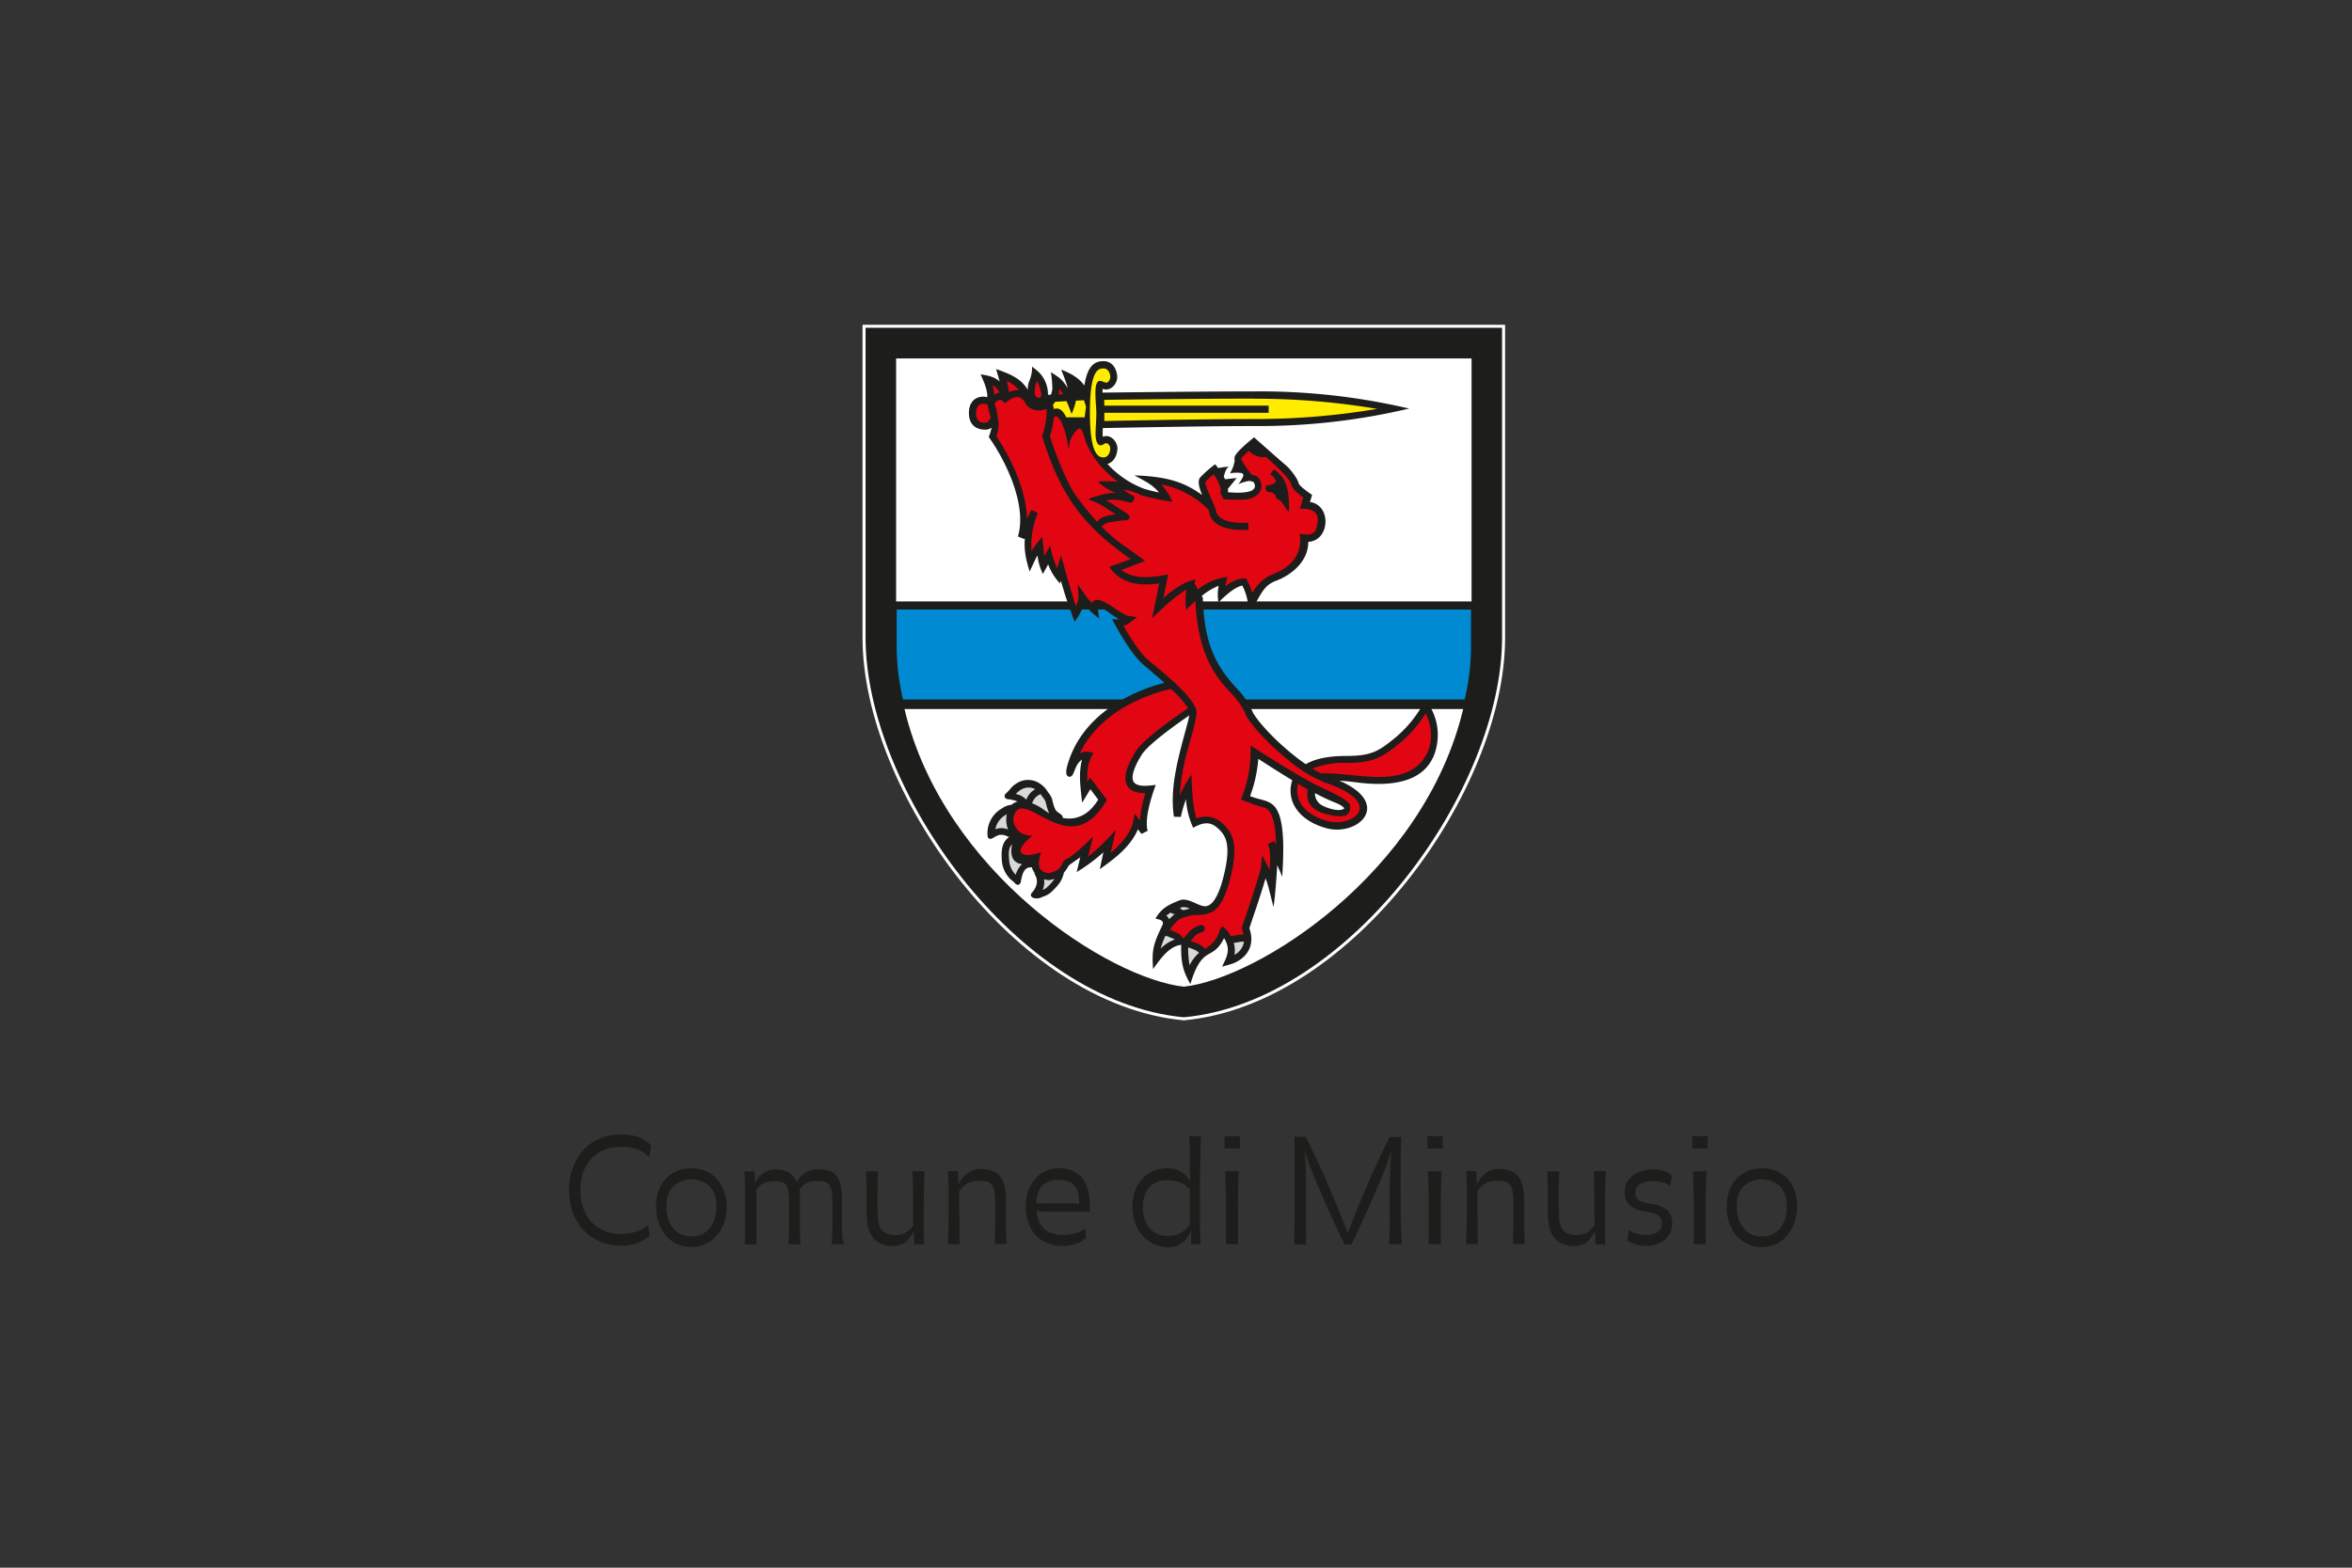 <svg xmlns="http://www.w3.org/2000/svg" viewBox="0 0 660 440">
  <rect x="0" y="0" width="660" height="440" fill="#333333" stroke="none"/>
  <defs>
    <style>
      .cls-1 {
        fill: none;
      }

      .cls-2, .cls-5 {
        fill: #1d1d1b;
      }

      .cls-11, .cls-12, .cls-3 {
        fill: #fff;
      }

      .cls-3 {
        stroke: #fff;
        stroke-miterlimit: 3.86;
        stroke-width: 1.7px;
      }

      .cls-4 {
        fill: #008ad1;
      }

      .cls-10, .cls-11, .cls-5, .cls-7 {
        fill-rule: evenodd;
      }

      .cls-6, .cls-7 {
        fill: #d9d9d9;
      }

      .cls-10, .cls-8 {
        fill: #e20613;
      }

      .cls-9 {
        fill: #ffec00;
      }
    </style>
  </defs>
  <g id="Livello_1" data-name="Livello 1">
    <rect class="cls-1" width="660" height="440"/>
  </g>
  <g id="Livello_20" data-name="Livello 20">
    <g>
      <path class="cls-2" d="M182.75,321.56a15.28,15.28,0,0,0-.35,1.61c-.09.6-.15,1.17-.18,1.72a8.51,8.51,0,0,0-3.47-2.36,13.46,13.46,0,0,0-4.3-.64,13.23,13.23,0,0,0-4.91.86,9.92,9.92,0,0,0-3.64,2.47,10.92,10.92,0,0,0-2.26,3.87,15.22,15.22,0,0,0-.78,5,14.55,14.55,0,0,0,.82,5A11.17,11.17,0,0,0,166,343a10.15,10.15,0,0,0,3.61,2.47,12.56,12.56,0,0,0,4.75.86,13.25,13.25,0,0,0,4-.59A12.19,12.19,0,0,0,182,343.8c0,.46,0,1,.08,1.52s.13,1.05.21,1.52a11.2,11.2,0,0,1-3.64,2.11,12.78,12.78,0,0,1-4.29.68,14.84,14.84,0,0,1-6-1.17,13.59,13.59,0,0,1-4.62-3.24,14.42,14.42,0,0,1-3-4.92,17.69,17.69,0,0,1-1.05-6.2,18,18,0,0,1,1.07-6.37,14.67,14.67,0,0,1,3-5,13,13,0,0,1,4.68-3.2,15.94,15.94,0,0,1,6.08-1.13,13.06,13.06,0,0,1,4.71.8A9.45,9.45,0,0,1,182.75,321.56Z"/>
      <path class="cls-2" d="M203.92,338.58a13.83,13.83,0,0,1-.74,4.6,11.25,11.25,0,0,1-2.06,3.62,9.25,9.25,0,0,1-3.12,2.36,9.87,9.87,0,0,1-8,0,9.28,9.28,0,0,1-3.13-2.36,11.23,11.23,0,0,1-2.05-3.62,13.83,13.83,0,0,1-.74-4.6,12.66,12.66,0,0,1,.72-4.36,9.85,9.85,0,0,1,2-3.37,9,9,0,0,1,3.12-2.18,10.23,10.23,0,0,1,4-.78,10.59,10.59,0,0,1,4.05.76,8.62,8.62,0,0,1,3.12,2.18,9.9,9.9,0,0,1,2,3.39A12.66,12.66,0,0,1,203.92,338.58Zm-2.92,0a8,8,0,0,0-1.81-5.59,7.74,7.74,0,0,0-10.36,0,8.06,8.06,0,0,0-1.8,5.59,9.42,9.42,0,0,0,1.87,6.18A6.26,6.26,0,0,0,194,347a6.32,6.32,0,0,0,5.12-2.24A9.4,9.4,0,0,0,201,338.56Z"/>
      <path class="cls-2" d="M236.75,349.26c-.24,0-.5,0-.78-.06l-.86,0-.88,0-.81.06c0-.49.06-1.24.09-2.24s0-2.07.06-3.22,0-2.31,0-3.48v-3a17.36,17.36,0,0,0-.21-3,4,4,0,0,0-.7-1.78,2.29,2.29,0,0,0-1.29-.85,8.73,8.73,0,0,0-2-.2,7.13,7.13,0,0,0-3,.53,5.64,5.64,0,0,0-2,1.77c.06.71.09,1.66.11,2.85s0,2.41,0,3.64c0,1.75,0,3.38,0,4.87s.06,2.87.12,4.13l-.86-.06-.82,0h-.75a8.67,8.67,0,0,0-.9.08c0-.46,0-1.18.08-2.16s.05-2,.07-3.16,0-2.27,0-3.39v-2.84a22.66,22.66,0,0,0-.19-3.22,4.64,4.64,0,0,0-.64-1.89,2.16,2.16,0,0,0-1.21-.91,6.71,6.71,0,0,0-1.87-.22,7.7,7.7,0,0,0-3.23.59,5.07,5.07,0,0,0-2.07,1.87c0,.63.05,1.2.06,1.69s0,1,0,1.44,0,.93,0,1.41v1.63c0,.9,0,1.8,0,2.69s0,1.74,0,2.55,0,1.55,0,2.24,0,1.24,0,1.68a3.44,3.44,0,0,1-.54,0,5.43,5.43,0,0,1-.55,0l-.6,0-.51,0a4.61,4.61,0,0,1-.52,0,3.64,3.64,0,0,1-.57,0q0-.69.06-1.68c0-.66,0-1.38,0-2.16s0-1.6,0-2.45,0-1.7,0-2.54c0-2.53,0-4.82,0-6.89s-.07-3.68-.12-4.83a3.64,3.64,0,0,0,.57,0,2.83,2.83,0,0,0,.5.05h.86a1.92,1.92,0,0,0,.41-.05,2.42,2.42,0,0,0,.45,0c0,.64.06,1.18.09,1.65s0,1,0,1.56l.12,0a7.69,7.69,0,0,1,2.34-2.75,5.75,5.75,0,0,1,3.41-1q4.49,0,5.88,3.62a7.48,7.48,0,0,1,2.38-2.65,6,6,0,0,1,3.45-1,11.17,11.17,0,0,1,3.07.37,4.49,4.49,0,0,1,2.15,1.33,6.15,6.15,0,0,1,1.28,2.68,19.36,19.36,0,0,1,.41,4.38v3.53c0,1.18,0,2.31,0,3.39s0,2.08.06,3S236.73,348.6,236.75,349.26Z"/>
      <path class="cls-2" d="M259.31,349.26a2.7,2.7,0,0,1-.49,0,3.54,3.54,0,0,1-.45,0l-.5,0-.47,0a3.17,3.17,0,0,1-.43,0,2,2,0,0,1-.41,0,16.4,16.4,0,0,1-.1-1.7c0-.65,0-1.24,0-1.79l-.13-.08a9.07,9.07,0,0,1-2.42,3.06,5.52,5.52,0,0,1-3.33.92,7.62,7.62,0,0,1-3.9-.86,5.94,5.94,0,0,1-2.27-2.26,8.86,8.86,0,0,1-1-3.14,24.06,24.06,0,0,1-.25-3.48c0-.93,0-1.93,0-3s0-2.11,0-3.12,0-2-.06-2.86-.06-1.63-.09-2.24l.87.06q.41,0,.9,0h.7l.29,0,.62-.06c0,.53-.06,1.25-.09,2.18s0,1.93-.06,3,0,2.1,0,3.12v2.61a21.26,21.26,0,0,0,.17,2.9,5.76,5.76,0,0,0,.67,2.2,3.57,3.57,0,0,0,1.48,1.4,5.68,5.68,0,0,0,2.57.49,6.14,6.14,0,0,0,3-.64,6.29,6.29,0,0,0,2.18-2.11c-.06-.8-.08-1.83-.08-3.09V337c0-1.48,0-2.89-.05-4.22s-.06-2.69-.12-4.09a3.77,3.77,0,0,0,.58,0,2.89,2.89,0,0,0,.53.05h1.07a3.66,3.66,0,0,0,.57-.05,4.49,4.49,0,0,0,.62,0c0,1.43-.1,2.89-.14,4.4s-.06,3.28-.06,5.3,0,3.93,0,5.7S259.2,347.59,259.31,349.26Z"/>
      <path class="cls-2" d="M269.26,341.21v1.66c0,.51,0,1.06,0,1.67s0,1.27,0,2,.05,1.65.1,2.71l-.9-.06-.82,0-.5,0a5,5,0,0,1-.53,0,4.59,4.59,0,0,1-.62,0c.06-1.45.1-2.94.15-4.46s.06-3.24.06-5.15v-3.52c0-1,0-2,0-2.81s-.06-1.65-.09-2.38-.05-1.49-.08-2.23a2.57,2.57,0,0,0,.45,0,2,2,0,0,0,.42.05h.41l.74,0c.24,0,.49,0,.73-.06a9.36,9.36,0,0,1,.15,1.38c0,.67.06,1.36.06,2.08l.08.08a11.94,11.94,0,0,1,.91-1.36,7.59,7.59,0,0,1,1.25-1.29,6.46,6.46,0,0,1,1.65-1,5.47,5.47,0,0,1,2.15-.39,10.51,10.51,0,0,1,3.41.49,4.73,4.73,0,0,1,2.26,1.63,7.12,7.12,0,0,1,1.24,3,23.63,23.63,0,0,1,.37,4.5c0,1.64,0,3.43,0,5.38s.06,4,.14,6.08a5.85,5.85,0,0,0-.84-.08h-.76l-.74,0-.95.06c.06-2.11.09-4.13.11-6.06s0-3.66,0-5.2a23.86,23.86,0,0,0-.19-3.25,4.69,4.69,0,0,0-.68-2,2.64,2.64,0,0,0-1.35-1,7.42,7.42,0,0,0-2.26-.28,7.15,7.15,0,0,0-3.27.66,6.25,6.25,0,0,0-2.36,2.34c0,.6,0,1.16,0,1.68s0,1.05,0,1.58v3.48Z"/>
      <path class="cls-2" d="M294,340.1a13.55,13.55,0,0,1-3.13-.29,10.63,10.63,0,0,0,.56,2.67,5.9,5.9,0,0,0,1.29,2.14,6.19,6.19,0,0,0,2.24,1.44,9.46,9.46,0,0,0,3.35.53,11.7,11.7,0,0,0,3.58-.45,10.09,10.09,0,0,0,2.67-1.4c0,.5.05,1,.08,1.44s.07.89.12,1.27a8.41,8.41,0,0,1-2.59,1.58,10.64,10.64,0,0,1-4,.64,11.32,11.32,0,0,1-4.3-.78,8.81,8.81,0,0,1-3.24-2.24,9.88,9.88,0,0,1-2.06-3.49,13.56,13.56,0,0,1-.72-4.54,13.31,13.31,0,0,1,.68-4.32,10.2,10.2,0,0,1,1.91-3.39,9,9,0,0,1,2.92-2.22,8.53,8.53,0,0,1,3.7-.8,8.09,8.09,0,0,1,6.55,2.65q2.24,2.65,2.24,8.28v1.28Zm8.83-2.22q0-3.67-1.37-5.21c-.92-1-2.41-1.53-4.46-1.53a6,6,0,0,0-4.59,1.71,7.21,7.21,0,0,0-1.58,5c.8-.06,1.72-.09,2.78-.1s2.19,0,3.43,0,2.23,0,3.24,0S302.11,337.82,302.79,337.88Z"/>
      <path class="cls-2" d="M337,318.85c0,.69-.06,1.71-.1,3.06s-.07,2.91-.1,4.67-.05,3.61-.06,5.59,0,3.9,0,5.79v3.8c0,1.06,0,2,0,2.84s.05,1.61.06,2.34.05,1.5.1,2.32l-.57-.06-.7,0H335a3.46,3.46,0,0,0-.66.08c-.05-.41-.09-.83-.1-1.27s0-.84,0-1.19v-1.24l-.08-.08a7.54,7.54,0,0,1-2.45,3.39,6.64,6.64,0,0,1-4,1.13,9.05,9.05,0,0,1-4-.88,9.59,9.59,0,0,1-3.15-2.43,11.4,11.4,0,0,1-2.05-3.59,13,13,0,0,1-.74-4.4,12.82,12.82,0,0,1,.72-4.38,10.32,10.32,0,0,1,2-3.43,8.93,8.93,0,0,1,3.08-2.22,9.87,9.87,0,0,1,4-.78,9,9,0,0,1,2.12.23,5.85,5.85,0,0,1,1.66.68,6.59,6.59,0,0,1,1.38,1.12,10.86,10.86,0,0,1,1.21,1.59l.08-.08c0-.25-.05-.58-.08-1s0-.88-.06-1.4,0-1.07,0-1.64v-1.73c0-1.09,0-2.18,0-3.24s-.09-2.26-.17-3.58l.91.06c.22,0,.5,0,.86,0h.54a3,3,0,0,0,.53,0A3.64,3.64,0,0,0,337,318.85Zm-3.08,24.74c0-.52-.05-1-.06-1.37s0-.79,0-1.18V335.5c0-.33,0-.64,0-.91s0-.59,0-.94a4,4,0,0,0-.45-.35l-.58-.44a7,7,0,0,0-2.3-1.21,10.11,10.11,0,0,0-3-.39,6.36,6.36,0,0,0-5.07,2,8.17,8.17,0,0,0-1.71,5.56,8.8,8.8,0,0,0,1.85,5.9,6.45,6.45,0,0,0,5.18,2.16,8.23,8.23,0,0,0,2.1-.25,5.94,5.94,0,0,0,1.6-.68,5.86,5.86,0,0,0,1.25-1C333.18,344.49,333.56,344.06,333.94,343.59Z"/>
      <path class="cls-2" d="M348,318.85a5.22,5.22,0,0,0-.08.95v1.74a3.67,3.67,0,0,0,.08.85c-.3,0-.61-.05-.93-.05h-2.59c-.31,0-.62,0-.92.05a4.31,4.31,0,0,0,.08-.85v-1.79a5.47,5.47,0,0,0-.08-.9l1.07.06c.33,0,.71,0,1.15,0s.85,0,1.17,0Zm-.41,9.86c-.06,1.57-.11,3.19-.15,4.87s-.06,3.5-.06,5.45v2.69c0,1,0,2,0,2.94s0,1.86,0,2.69,0,1.47.06,1.91l-.74-.06-.84,0-.95,0-.88.06c0-.44,0-1.07,0-1.91s0-1.75,0-2.73,0-2,0-3,0-1.87,0-2.61c0-1.95,0-3.77-.07-5.47s-.09-3.31-.14-4.85l.94.06q.39,0,.93,0t.87,0Z"/>
      <path class="cls-2" d="M393.33,349.26l-.78-.06-.76,0-.9,0-1.06.06c.06-1.4.1-3,.13-4.89s0-3.82,0-5.87c0-1.38,0-2.76,0-4.16s0-2.74.08-4,.09-2.55.14-3.72.14-2.24.25-3.17l-.17,0c-.33,1.15-.79,2.51-1.37,4.07s-1.25,3.2-2,4.91-1.46,3.44-2.24,5.18l-2.22,4.91c-.71,1.53-1.35,2.9-1.94,4.11s-1,2.11-1.34,2.71l-.45-.06-.45,0-.46,0-.45.06c-.33-.63-.78-1.55-1.36-2.75s-1.21-2.58-1.91-4.13-1.44-3.2-2.22-4.95-1.53-3.49-2.25-5.2-1.36-3.34-1.95-4.87-1.05-2.86-1.38-4h-.16q.17,1.36.24,3.06c.05,1.14.1,2.35.12,3.64s0,2.62,0,4v4.12q0,3.12,0,6c0,1.91,0,3.61.1,5.09a5.8,5.8,0,0,0-.67-.06l-.91,0-1,0c-.31,0-.58,0-.79.06q0-2.62.06-6.24c0-2.42,0-4.93,0-7.57v-9c0-1.42,0-2.78,0-4.07s0-2.45-.06-3.49a5.6,5.6,0,0,0,.83.08h1.32a2.77,2.77,0,0,0,.49,0,3.52,3.52,0,0,0,.56,0q3.63,7.23,6.55,14.1t5.15,12.74h.2c.74-2,1.56-4.07,2.45-6.29s1.83-4.48,2.82-6.78,2-4.62,3.11-6.95,2.17-4.6,3.27-6.82l.73.06c.22,0,.48,0,.78,0h.74c.21,0,.52,0,1,0q-.12,3.54-.15,7.93t0,8.88q0,3.74.06,7.23C393.27,345.26,393.3,347.37,393.33,349.26Z"/>
      <path class="cls-2" d="M404.92,318.85a5.26,5.26,0,0,0-.09.95v1.74a3.63,3.63,0,0,0,.09.85c-.31,0-.61-.05-.93-.05H401.4c-.31,0-.62,0-.92.05a4.31,4.31,0,0,0,.08-.85v-1.79a5.47,5.47,0,0,0-.08-.9l1.07.06c.32,0,.71,0,1.15,0s.85,0,1.17,0Zm-.41,9.86c-.06,1.57-.11,3.19-.15,4.87s-.06,3.5-.06,5.45v2.69c0,1,0,2,0,2.94s0,1.86,0,2.69,0,1.47.06,1.91l-.75-.06-.83,0-1,0-.87.06c0-.44,0-1.07,0-1.91s0-1.75,0-2.73,0-2,0-3,0-1.87,0-2.61c0-1.95,0-3.77-.06-5.47s-.09-3.31-.14-4.85l.93.06c.27,0,.58,0,.94,0s.62,0,.87,0Z"/>
      <path class="cls-2" d="M414.66,341.21v1.66c0,.51,0,1.06,0,1.67s0,1.27,0,2,0,1.65.1,2.71l-.9-.06-.82,0-.5,0a5,5,0,0,1-.53,0,4.59,4.59,0,0,1-.62,0c.06-1.45.1-2.94.15-4.46s.06-3.24.06-5.15v-3.52c0-1,0-2,0-2.81s-.06-1.65-.09-2.38,0-1.49-.08-2.23a2.5,2.5,0,0,0,.45,0,2,2,0,0,0,.41.05h.42c.24,0,.49,0,.73,0s.5,0,.74-.06a9.36,9.36,0,0,1,.15,1.38c0,.67.06,1.36.06,2.08l.08.08a11.94,11.94,0,0,1,.91-1.36,7.59,7.59,0,0,1,1.25-1.29,6.57,6.57,0,0,1,1.64-1,5.55,5.55,0,0,1,2.16-.39,10.55,10.55,0,0,1,3.41.49,4.73,4.73,0,0,1,2.26,1.63,7.12,7.12,0,0,1,1.24,3,23.63,23.63,0,0,1,.37,4.5c0,1.64,0,3.43,0,5.38s.06,4,.14,6.08a5.85,5.85,0,0,0-.84-.08h-.76l-.74,0-.95.06c.06-2.11.09-4.13.11-6.06s0-3.66,0-5.2a24.08,24.08,0,0,0-.18-3.25,4.69,4.69,0,0,0-.68-2,2.64,2.64,0,0,0-1.35-1,7.42,7.42,0,0,0-2.26-.28,7.15,7.15,0,0,0-3.27.66,6.25,6.25,0,0,0-2.36,2.34c0,.6,0,1.16,0,1.68s0,1.05,0,1.58v3.48Z"/>
      <path class="cls-2" d="M450.49,349.26a2.7,2.7,0,0,1-.49,0,3.54,3.54,0,0,1-.45,0l-.5,0-.47,0a3.17,3.17,0,0,1-.43,0,2,2,0,0,1-.41,0c-.06-.49-.09-1.06-.11-1.7s0-1.24,0-1.79l-.13-.08a9.07,9.07,0,0,1-2.42,3.06,5.52,5.52,0,0,1-3.33.92,7.68,7.68,0,0,1-3.91-.86,6,6,0,0,1-2.26-2.26,8.86,8.86,0,0,1-1-3.14,24.06,24.06,0,0,1-.25-3.48c0-.93,0-1.93,0-3s0-2.11,0-3.12,0-2-.06-2.86-.06-1.63-.09-2.24l.87.06q.41,0,.9,0h.7l.29,0,.61-.06c0,.53,0,1.25-.08,2.18s-.05,1.93-.06,3,0,2.1,0,3.12v2.61a23.12,23.12,0,0,0,.16,2.9,5.94,5.94,0,0,0,.68,2.2,3.51,3.51,0,0,0,1.48,1.4,5.68,5.68,0,0,0,2.57.49,6.17,6.17,0,0,0,3-.64,6.29,6.29,0,0,0,2.18-2.11c-.06-.8-.08-1.83-.08-3.09V337c0-1.48,0-2.89-.05-4.22s-.07-2.69-.12-4.09a3.69,3.69,0,0,0,.58,0,2.89,2.89,0,0,0,.53.05h1.07a3.66,3.66,0,0,0,.57-.05,4.59,4.59,0,0,0,.62,0c-.06,1.43-.1,2.89-.14,4.4s-.06,3.28-.06,5.3,0,3.93,0,5.7S450.38,347.59,450.49,349.26Z"/>
      <path class="cls-2" d="M469.23,343.3a6.1,6.1,0,0,1-.55,2.65,6,6,0,0,1-1.52,2,6.93,6.93,0,0,1-2.3,1.27,9.25,9.25,0,0,1-2.94.45,10.42,10.42,0,0,1-1.69-.14,12.87,12.87,0,0,1-1.54-.37,7,7,0,0,1-1.25-.51,4.07,4.07,0,0,1-.83-.58c.11-.52.2-1,.25-1.44a14.79,14.79,0,0,0,.12-1.48,6.26,6.26,0,0,0,2.2,1.05,10.45,10.45,0,0,0,2.86.39,5.18,5.18,0,0,0,3.18-.82,2.79,2.79,0,0,0,1.09-2.38,4,4,0,0,0-.18-1.28,1.94,1.94,0,0,0-.66-.9,3.76,3.76,0,0,0-1.27-.62,18.06,18.06,0,0,0-2-.45,9.27,9.27,0,0,1-4.72-1.77,4.62,4.62,0,0,1-1.56-3.78,6,6,0,0,1,.57-2.59,5.74,5.74,0,0,1,1.62-2,8.16,8.16,0,0,1,2.51-1.3,10.42,10.42,0,0,1,3.19-.47,10.09,10.09,0,0,1,3.2.49,5.16,5.16,0,0,1,2.22,1.36c-.11.36-.21.78-.31,1.27s-.17,1-.22,1.44a8.37,8.37,0,0,0-2.41-1,11.69,11.69,0,0,0-2.57-.26,6.32,6.32,0,0,0-3.57.84,2.71,2.71,0,0,0-1.24,2.36,3.09,3.09,0,0,0,.21,1.23,2.07,2.07,0,0,0,.7.87,4.21,4.21,0,0,0,1.36.62,20.16,20.16,0,0,0,2.17.45,8.66,8.66,0,0,1,4.61,1.87A4.83,4.83,0,0,1,469.23,343.3Z"/>
      <path class="cls-2" d="M479.26,318.85a5.26,5.26,0,0,0-.09.95v1.74a3.63,3.63,0,0,0,.09.85c-.3,0-.61-.05-.93-.05h-2.59c-.31,0-.62,0-.92.05a4.31,4.31,0,0,0,.08-.85v-1.79a5.47,5.47,0,0,0-.08-.9l1.07.06c.33,0,.71,0,1.15,0s.85,0,1.17,0Zm-.41,9.86c-.06,1.57-.11,3.19-.15,4.87s-.06,3.5-.06,5.45v2.69c0,1,0,2,0,2.94s0,1.86,0,2.69,0,1.47.06,1.91l-.74-.06-.84,0-.95,0-.88.06c0-.44,0-1.07,0-1.91s0-1.75,0-2.73,0-2,0-3,0-1.87,0-2.61c0-1.95,0-3.77-.07-5.47s-.09-3.31-.14-4.85l.94.06q.39,0,.93,0t.87,0Z"/>
      <path class="cls-2" d="M504.29,338.58a13.83,13.83,0,0,1-.74,4.6,11.25,11.25,0,0,1-2.06,3.62,9.42,9.42,0,0,1-14.22,0,11,11,0,0,1-2-3.62,13.57,13.57,0,0,1-.74-4.6,12.66,12.66,0,0,1,.72-4.36,9.69,9.69,0,0,1,2-3.37,9,9,0,0,1,3.12-2.18,10.23,10.23,0,0,1,4.05-.78,10.59,10.59,0,0,1,4.05.76,8.62,8.62,0,0,1,3.12,2.18,9.9,9.9,0,0,1,2,3.39A12.9,12.9,0,0,1,504.29,338.58Zm-2.92,0a8,8,0,0,0-1.81-5.59,7.74,7.74,0,0,0-10.36,0,8.07,8.07,0,0,0-1.81,5.59,9.42,9.42,0,0,0,1.88,6.18,6.26,6.26,0,0,0,5.11,2.26,6.34,6.34,0,0,0,5.12-2.24A9.46,9.46,0,0,0,501.37,338.56Z"/>
    </g>
    <g>
      <path class="cls-3" d="M421.5,179c0,42.34-42.58,102.19-89.3,106.52-46.72-4.33-89.31-64.18-89.31-106.52V92H421.5v87Z"/>
      <path class="cls-2" d="M421.5,179c0,42.34-42.58,102.19-89.3,106.52-46.72-4.33-89.31-64.18-89.31-106.52V92H421.5v87Zm-10.91,20H253.81c11,46.12,57.65,75.69,78.39,77.93,20.73-2.24,67.39-31.81,78.39-77.93Zm-159.13-30.2H412.94v-68.2H251.46v68.2Z"/>
      <path class="cls-4" d="M251.63,171.08H412.78v10.76A64.73,64.73,0,0,1,411,196.31H253.39a66.56,66.56,0,0,1-1.77-14.47V171.08Z"/>
      <path class="cls-5" d="M350.37,135a11.81,11.81,0,0,0-2.86.89s1.39-1.76,1.4-2.63l-.35-.47a10.61,10.61,0,0,0-3.43.05,9,9,0,0,0,1.34-3.6,1.87,1.87,0,0,1,.22-1.5c1.12-1.68,3.65-3.68,5.21-5,0,0,7.9,7,9,7.91s3.23,3.62,3.55,5.08c.43.89,3,2.67,3.74,3.17l-.6,2c6.1.83,5.66,10.86-.48,11.18.08,5.09-4.23,9.16-9.21,11-3.13,1.19-4.06,3.68-5.59,6.22-.88,1.46-2.08.54-2.21-.57a16.18,16.18,0,0,0-1.48-4.38c-2.31.44-5.08,3.14-6.71,4.72a13,13,0,0,1,.06-4.65,17,17,0,0,0-4.74,2.85l.3.56c.39,10.83,2.39,17.79,9.5,25.37a21.89,21.89,0,0,1,4.59,6.88c2.42,4,8.88,10.34,14.8,14.41,3.28-1.95,7.84-2.32,11.36-2.32,7.36,0,9.25-1.49,13.9-5.25a33.81,33.81,0,0,0,8.26-10.44s1.14,1.48,1.44,2a15.41,15.41,0,0,1,2,9.32c-1.28,12.38-13.38,13-22.61,11.8-1.23-.16-3.06-.37-4.93-.5,15,6.54,5.3,15.72-3.55,13.37-7.26-1.93-11.22-7-9.89-12.68a7.32,7.32,0,0,1,.23-.8c-3.47-2.09-6.84-4.27-9.54-6a37.91,37.91,0,0,1-2.3,10.44c3.61,1.52,6.57.77,8.17,5.3s1.13,12.44.86,17.33l-1.4-3.23c-.13,2-.64,9.76-1.07,11.72L356.2,250a25.11,25.11,0,0,0-1.07-3.49c-1.36,4.71-3,9.37-4.54,14,1.56,4.49-.29,8-4.27,9.78-.76.34-3.39,1-3.39,1,1.47-2.93,2.47-4.9.55-8-3.25,6.7-6.05,1.6-9.44,12.89-2.33-4-2.65-6.5-2.59-11-3.49.42-6,4.2-7.88,6.81-.44-5.5.2-7.27,2.55-12.18.76-1.59-.78-1.67-1.88-2,1.68-2.93,3.76-3.95,6.83-5.13,2.31-.89,5.1,1.67,7.09,1.67,3.21,0,4.88-7.12,5.31-8.88,2.14-8.82.41-11.28-2.21-13.4-2.15-1.73-4.4-.89-6.44.26a23,23,0,0,1-2-7.67l0-.38a35,35,0,0,0-1.46,5l-1.94-.05c-1.28-8.26,1.4-17.3,3.55-25.27.37-1.35.63-2.4.76-3.16-3.32,2.27-11.53,8.06-13.37,11.06-1.25,2-2.55,4.56-2.55,6.38,0,3.08,4.45,2.26,6.5,2.06-1.22,3.37-3.22,9.55-2.26,12.88l-1.73.87-1-1.29c-2.1,4.91-6.48,8.19-10.7,11.18l1-4.71a51.21,51.21,0,0,1-7.49,5.54l1-4.16c-.52.43-3.14,2.12-3.29,2.41a10.07,10.07,0,0,1-1.36,2,1,1,0,0,1-.05.4c-.62,2.2-1.66,3.2-3.25,4.79a6.43,6.43,0,0,1-2.64,1.5,3.14,3.14,0,0,1-2.52.32c-.81-.33-1-.91-.37-1.57,1.28-1.45,1.8-3.23.79-4.92a1,1,0,0,1-.15-.61,4.38,4.38,0,0,1-.75-1.55,1.12,1.12,0,0,1-.38.06c-1.86,0-2.36,2.08-2.68,3.94-.18,1.06-1,1.29-1.72.46-.52-.62-1-.77-1.51-1.39a8,8,0,0,1-2.11-4.81c-.22-2.75-.11-5.28,2.12-6.78a1,1,0,0,1-.43-.05,4,4,0,0,0-2.36-.49,8,8,0,0,0-1.95.95c-.84.41-1.41.06-1.41-.88a8,8,0,0,1,4.07-7.51,5.41,5.41,0,0,1,2.67-1,4.19,4.19,0,0,1,1.7-.92,9.08,9.08,0,0,0-2.69-.64c-1.06-.18-1.3-1-.48-1.72,1.12-1,1.5-1.9,2.78-2.66a5.85,5.85,0,0,1,6.37-.19,7.2,7.2,0,0,1,2.55,2.59,6.5,6.5,0,0,1,1.15,1.92,13.44,13.44,0,0,0,.88,2.89c.47.83,1.13.95,1.82,1.64a1,1,0,0,1,.31.78c3.27.62,7-.33,9.93-5.14l-2.2-2.92-2.3,3.78s-.61-4.7-.61-7a20.19,20.19,0,0,1,.55-5.07c-2.31,1.49-2,5-3.6,4.78s-.36-3.64-.14-4.32c3.9-11.94,15.19-18.92,26.87-22.05-2.53-2.26-5-4.28-6-5.17-3.14-2.71-6.66-8.91-8.67-12.65H314c-1.79-1-4.21-3.13-5.79-3.65l-.1,0a13.42,13.42,0,0,0,.4,3.49,33.42,33.42,0,0,1-4.3-3.93,23.26,23.26,0,0,1-2.63,4.79A115,115,0,0,1,297.7,163l-.23.76a15.36,15.36,0,0,1-3.35-5.37l-1.46,2.71a15,15,0,0,1-1.52-5.24l-.28.5c-.49.92-1.93,4.06-1.93,4.06-1-3.33-1.63-5.81-1.34-9.35l-.13.24-1.82-.74c2.6-8.64-3.25-21-8.18-27.92a18.2,18.2,0,0,0,.73-2.33l.05-.28a3,3,0,0,1-1.76.56c-1.45,0-4.59-.48-4.59-4.71,0-4,3-5,5.15-4.4.13-2.06-1.09-4.67-1.88-6.44,2.11.39,3.64.56,5.35,2-.39-1.43-1-3.47-1-3.47,3.71,1.32,7,2.56,8.9,5.84a6.25,6.25,0,0,1,.48-2.64,9.73,9.73,0,0,0,.74-3.89l1.44,1.16a8.71,8.71,0,0,1,3,6.74h.83a5.89,5.89,0,0,0,.4-1.71,30,30,0,0,0-.41-4.61c2.39,1.49,3.22,2,4.73,4.47l-.05-.2c-.4-1.57-1.78-5-1.78-5,3.07,1.2,5.06,2.47,6.5,4.47.85-5.48,2.81-6.85,5.33-6.85,3.33,0,3.89,3.53,3.89,4.47,0,2-2,4.17-4.12,3.3,0,.35,0,.71,0,1.06,6-.07,28.95-.34,42.59-.34a183.36,183.36,0,0,1,43.44,4.82A183.36,183.36,0,0,1,352,119.58c-13.6,0-36.46.45-42.55.57,0,.82-.06,1.63,0,2.44,2.11-.88,4.12,1.3,4.12,3.29,0,.83-.43,3.65-2.79,4.33A26.37,26.37,0,0,0,321,137.16c1.5.46,3,.82,4.22,1.06-1.87-2.3-4.34-3.39-6.89-4.8,7.85.32,13.27,1.29,19,5.53-.81-2-1.37-4-.55-4.94a32.38,32.38,0,0,1,4.22-3.72c.25.33.53.69.81,1.08,1-.18,3.49-.58,2.82-.18s-1,1.74-1.22,2.63c.13.23.25.46.36.7l3.24-.36s-1.81,2.32-2.44,3a4.34,4.34,0,0,1,0,1c1.38.07,8.88.83,7.37-2.57a1.84,1.84,0,0,0-.19-.28c-.53-.32-.93-.21-1.35-.37Z"/>
      <path class="cls-6" d="M284,237c-1.13,1.11-.95,2.83-.81,4.62a6.4,6.4,0,0,0,1.7,3.76l.13.15a6.48,6.48,0,0,1,1.79-3c-2.48-.26-3.51-2.25-2.81-5.51Z"/>
      <path class="cls-7" d="M282.52,228.53l-.27.16a5.89,5.89,0,0,0-2.94,4.08,5.09,5.09,0,0,1,.83-.26,4.58,4.58,0,0,1,2.73.31,7.69,7.69,0,0,1-.35-4.29Z"/>
      <path class="cls-6" d="M295.88,246.67c-.42.13-.89.25-1.43.37a6.8,6.8,0,0,1-1.06-.16l-.41-.11a5.49,5.49,0,0,1-.4,3,3.45,3.45,0,0,0,1.29-.8,13.91,13.91,0,0,0,2-2.26Z"/>
      <path class="cls-6" d="M288,224.45a5.5,5.5,0,0,1,2.5-2.95,4.06,4.06,0,0,0-4.21.28,4.88,4.88,0,0,0-1.23,1.08,5.3,5.3,0,0,1,2.94,1.59Z"/>
      <path class="cls-6" d="M292,222.89a4,4,0,0,0-2.37,2.57,14.78,14.78,0,0,1,3.55,2,13.88,13.88,0,0,0,1.24.8,15.61,15.61,0,0,1-1-3.21,4.9,4.9,0,0,0-.9-1.41c-.18-.26-.34-.5-.5-.72Z"/>
      <path class="cls-8" d="M333.38,198.73a28.27,28.27,0,0,0-4.73-5.3l-.17-.06c-10.35,2.48-20.82,8.29-25.47,18.08a4.49,4.49,0,0,1,1.68-.49,12.84,12.84,0,0,1,2.2.33c-1.52,2.48-1.78,4.16-1.78,7.13,0,.33,0,.65,0,1l.75-1.24,4.73,6.29c-10.23,18.15-23-3.63-26,4.21-.89,2.34.94,6.12,5.17,5.81-6.92,5.7-1.73,6.39,2.33,4.65-.69,2.79-1.44,5.45,2.22,5.94,4.72-1.09,2.88-3.14,5.13-4.07,1.67-.7,5.86-4.82,7.28-6.17l-1.39,5.59a57.52,57.52,0,0,0,7.79-7.58l-1.43,6.51c2.43-2,5.07-4.89,6.11-8,.16-.47.58-3.06.58-3.06l1.48,2a33.42,33.42,0,0,1,1.57-7.66c-3.79,0-5.63-1.56-5.62-4.27,0-2.45,1.63-5.43,2.84-7.4,1.35-2.2,5.3-5.39,8.71-7.93,2.51-1.87,4.89-3.5,6-4.26Z"/>
      <path class="cls-9" d="M352,111.91a204.56,204.56,0,0,1,34.44,2.85A204.56,204.56,0,0,1,352,117.61c-14,0-37,.45-42.11.56v-2.31H356v-2H309.87v-1.64c5-.06,28.09-.34,42.11-.34Z"/>
      <path class="cls-9" d="M309.64,128.38c1.39,0,1.91-1.54,1.91-2.5,0-.81-.79-1.94-1.7-1.29-2.13,1.53-2.44-1.65-2.42-2.84,0-1.59.22-3.81.22-5.85,0-1.79-.59-6.34,0-8,.77-2.25,2.44.17,3.32-.73a2.39,2.39,0,0,0,.6-1.26c0-1-.52-2.5-1.91-2.5s-3.82.23-3.82,12.34,2.52,12.62,3.82,12.62Z"/>
      <path class="cls-6" d="M336.48,267.43a10.18,10.18,0,0,0-2.65,3.51,25.32,25.32,0,0,1-.41-5,6.47,6.47,0,0,1,1.21.42,4.71,4.71,0,0,1,1.85,1.07Z"/>
      <path class="cls-10" d="M332.11,263.3H332a7.74,7.74,0,0,0-1-1.08,9.53,9.53,0,0,0-1.88-.88,7.69,7.69,0,0,0-.85-.39,12.23,12.23,0,0,1,1.16-1.5,5.58,5.58,0,0,1,3.38-2.15c.66-.14,1-.31,1.69-.4,1.4-.18,2.2,0,3.57-.27a7.53,7.53,0,0,0,1.23-.37,4.3,4.3,0,0,0,.57-.2l.23-.07a1,1,0,0,0,.54-.37c1.6-1.12,3.29-3.74,4.72-9.6,2.26-9.3.52-12.66-2.89-15.41a6.77,6.77,0,0,0-6.71-.9c-1.15-3.46-1.27-8.54-1.4-12.29a29,29,0,0,0-3.3,5.86,62.06,62.06,0,0,1,1.84-11.48c.59-2.41,2.93-9.7,2.85-11.94-.14-4-10.63-12.11-13.71-14.76-2.43-2.09-5.44-7.11-6.76-9.43a6.86,6.86,0,0,0,1-.38,30.76,30.76,0,0,0,2.79-2.1l-2.26-.29c-2.55-.32-8.79-6.92-10.4-3.62-.37-.39-.7-.77-1-1.11-.59-.71-3-4.17-3-4.17.17,2.8.6,3.77-.48,6.11-1.77-5.17-4.18-14.25-4.18-14.25l-1.09,3.61a27.59,27.59,0,0,1-2-6.34l-1.58,2.92c-.25-1.79-.42-3.58-.6-5.38a26.64,26.64,0,0,0-3,4,21.36,21.36,0,0,1,.42-6.42,23.79,23.79,0,0,1,1.32-4.26l-1.78-.86-1.28,2.44c-.11-7.72-4.32-16.81-8.59-23.15a8.49,8.49,0,0,0,.35-5.46,11.29,11.29,0,0,0-.83-3.61c.56-1.1,1.74-1.35,2.26-.8l.63.68c2.06-1.68,3.76-2.8,5.54-.5.94,2.29,3.79,3.05,6.16,2a21.05,21.05,0,0,1-1.27,7.68c5,15.82,10.72,24.71,24.89,34.5-2,.76-4,1.49-6,2.16,3.11,4.76,8.42,5.49,14,4.66l-2,9.76c3-2.81,6.05-5.91,9.62-8l-.06.37a18.66,18.66,0,0,0,0,5.33c.78-.8,1.66-1.67,2.59-2.53.71,15.93,6.35,22,10,25.87a22.45,22.45,0,0,1,3.41,4.55,10.69,10.69,0,0,1,.81,1.79c2.82,4.78,10,11.31,14.94,14.84a32.69,32.69,0,0,0,5.18,3c.59.27,1.63.85,2.2,1,17,5.73,7.5,12.59.69,10.77s-9.47-6-8.48-10.32l.05-.2c1.54.9,1.23.82,2.72,1.61-1.1,5.86,4.6,7,8,7.45s4-1.09,3.89-2.84-6.32-4.29-9.54-5.86a8.79,8.79,0,0,1-1.35-.71c-.8-.46-3.71-2.08-4.51-2.55-4.24-2.52-8.41-5.17-12.55-7.85a35.07,35.07,0,0,1-2.69,15.18,57.89,57.89,0,0,0,6.66,2.33c3,1,3.12,8,3.18,10.41l-.48-1.1-1.8.83c.83,1.7.74,4.76.46,7.28-.7-1.47-2.07-4.11-2.07-4.11l-.34,3.26c-.21,2-4.59,14.82-5.41,17.2a10.65,10.65,0,0,1,.52,1.81,11,11,0,0,0-2.15.24c-.54.09-.95.11-1.4.23a10.22,10.22,0,0,0-.85-1.32c-.38-.49-1.47-1.53-1.47-1.53a7.8,7.8,0,0,0-.94,1.4L342,262a8.86,8.86,0,0,1-3.82,4.3,6.29,6.29,0,0,0-2.81-1.73,11.37,11.37,0,0,0-1.33-.47c.2-.25.43-.45.7-.74a4.75,4.75,0,0,1,2.41-1.72,1,1,0,1,0-.5-1.9,6.53,6.53,0,0,0-3.34,2.26,8.61,8.61,0,0,0-1.15,1.35Z"/>
      <path class="cls-6" d="M349.07,264.33A5.08,5.08,0,0,1,346.4,268a7.66,7.66,0,0,0-.19-3.37c.3-.05.59-.06,1-.12a6.9,6.9,0,0,1,1.9-.22Z"/>
      <path class="cls-6" d="M329.68,263.68a10.55,10.55,0,0,0-4,2.59,25.06,25.06,0,0,1,1.32-3.56h.09a2.31,2.31,0,0,1,1.19.39,10.25,10.25,0,0,1,1.42.58Z"/>
      <path class="cls-6" d="M328.09,258a2.58,2.58,0,0,0-.8-1,9.36,9.36,0,0,1,1.28-.89,1,1,0,0,0,.71.39,2.16,2.16,0,0,1,.38.06,10.1,10.1,0,0,0-1.57,1.47Z"/>
      <path class="cls-6" d="M331,254.93l.81-.33a4.08,4.08,0,0,1,2.06.42c-.48.1-.84.24-1.4.35l-.44.1c-.38-.21-.7-.39-1-.54Z"/>
      <path class="cls-11" d="M303,120.31h-.2a.67.67,0,0,1,.2,0Z"/>
      <path class="cls-12" d="M370.72,225.88A3.8,3.8,0,0,1,369,222.6a57.15,57.15,0,0,0,5.55,2.62c2.26.88,2.65,1.59,2.67,1.69-1.42,1.17-5.37-.28-6.45-1Z"/>
      <path class="cls-9" d="M299.18,117.13a5.31,5.31,0,0,0-1.18-1.82,2.16,2.16,0,0,0-2.31-.52,9.87,9.87,0,0,0-.21-1.25,5.43,5.43,0,0,0,.64-.78l3.15-.17c.52,1.17,1,2.38,1.43,3.59a17.22,17.22,0,0,0,1.22-3.73l2.22-.12a13.59,13.59,0,0,1,.61,1.9l-.39,2.9Z"/>
      <path class="cls-8" d="M297,110.74l1.29-.08a16.63,16.63,0,0,0-1-1.64l0,.29a8.7,8.7,0,0,1-.24,1.43Z"/>
      <path class="cls-8" d="M291,106.94a6.56,6.56,0,0,1-.38.87,9.89,9.89,0,0,0-.22,3.11c.67.6,1.27,1.31,1.84.11a11.23,11.23,0,0,0-1.24-4.09Z"/>
      <path class="cls-8" d="M368.29,215.71c.85.52,1.68,1,2.47,1.36h.4c6.83-.16,14.48,1.95,21.09.47,8.07-1.8,11.08-9.18,8.28-16.28-.16-.39-.32-.74-.47-1.05a34.08,34.08,0,0,1-7.16,8.25c-4.85,3.91-7.16,5.68-15.14,5.68a23,23,0,0,0-9.47,1.58Z"/>
      <path class="cls-10" d="M285.93,109.45a9.76,9.76,0,0,0-3.42-2.53l.11.45c.21.82.42,1.78.58,2.71a5.83,5.83,0,0,1,2.73-.63Z"/>
      <path class="cls-8" d="M280.55,110.17a6.59,6.59,0,0,0-2.06-2.09,12.44,12.44,0,0,1,.52,2.7,3.42,3.42,0,0,1,1.54-.61Z"/>
      <path class="cls-8" d="M273.86,115.92c0,2.52,1.52,2.73,2.62,2.73.89,0,1.36-1.07,1.53-1.57a21.89,21.89,0,0,1-.82-3.16l0-.19c-.6-.65-3.3-.91-3.3,2.19Z"/>
      <path class="cls-10" d="M307.78,146.38a88.26,88.26,0,0,1-5.65-7c-3.47-4.7-6.9-15-7.53-16.93a20.63,20.63,0,0,0,1.1-5.31c1.94-1.86,3.89,6.06,4.07,8.62H300a7,7,0,0,1,2.49-5.33.59.59,0,0,1,.3-.12.67.67,0,0,1,.2,0c.27.07.6.34.93,1.14,1.31,5.57,5.11,10.33,9.77,13.77-1.25-.11-2.58-.13-4.13-.13-1.21,0-2.16-.25.1,1.41a18.78,18.78,0,0,0,3.47,1.87c-2.47-.13-4.7.7-7.15,1.43-.9.26,0,.68.89.92a20.1,20.1,0,0,1,4.23,2.39c.76.48,1.37.87,2,1.26l-.78.12c-1.86.26-3.26.55-4.46,1.89Zm8.85,7.62a43.74,43.74,0,0,1-7.5-6.2c.89-1.07,2-1.18,3.38-1.38a21,21,0,0,1,3.34-.38c1.2,0,1.54-1.13.54-1.79-1.68-1.12-2.6-1.73-4.27-2.79a11.3,11.3,0,0,0-1.77-1,10.53,10.53,0,0,1,2.83-.17c1.69.1,2.64.59,4.33.82.06,0,1.53-1.51.39-2a13.11,13.11,0,0,1-2.71-1.75,21.91,21.91,0,0,1,3.68,1c.53.25,1.05.49,1.58.7a74.47,74.47,0,0,0,8.54,1.8,15.45,15.45,0,0,0-3.15-4.91,26.2,26.2,0,0,1,13.22,7,6,6,0,0,1,.3,1c.57,2.74,3.53,5.18,11,4.75l-.11-2c-7.2.41-8.73-1.93-9-3.18-.45-2.16-3-6.43-3-8.29a25,25,0,0,1,2.32-2.12c.48.69,2.55,3.83,1.82,5.19,0,0,1,1.83,1,1.83s3,.2,5.44.11c2.91-.1,6.32-1.88,4.75-5.41-.54-1.22-1.17-1.3-2.26-1.56a20.38,20.38,0,0,1-3.07-4.52,22.54,22.54,0,0,1,2.18-2.22,5.44,5.44,0,0,0,4.77,1.71c3,2.6,6.78,6.06,7.17,7.84.28,1.28,2.33,2.81,3.36,3.57l-.93,3.11c4-.07,5.92,1.24,4.53,5.63-.69,2.16-3.11,1.65-4.62,1.4.85,5.81-2.35,9.41-7.66,11.42a11.15,11.15,0,0,0-5.61,5.24c-.19-.6-.42-1.18-.62-1.68-.46-1.1-1.14-2.43-1.14-2.43-2.34-.1-4.08.89-5.88,2.24.18-.9.43-1.77.66-2.65a15.75,15.75,0,0,0-8.32,3.53l-.91-1.73.19-1.11-.68.16-1.89.67a26.21,26.21,0,0,0-6.4,4.45l1.34-6.67c-4.22.85-9.44,1.57-13.15-1.24,2.63-1,6.66-2.56,6.66-2.56s-2.43-1.89-4.8-3.44Z"/>
      <path class="cls-2" d="M361.74,142.43c-.16-2.92.17-7.88-4.3-10.68l-1,1.33a4.18,4.18,0,0,1,1.67,2.08,3.48,3.48,0,0,1-2.83,1.05s-.5,1.83.83,1.92a1.9,1.9,0,0,1,2,1.55c0,.22,0,.28,0,.31s.26-.09,1.1.52c1.24.92,2.66,4.83,2.49,1.92Z"/>
    </g>
  </g>
</svg>
